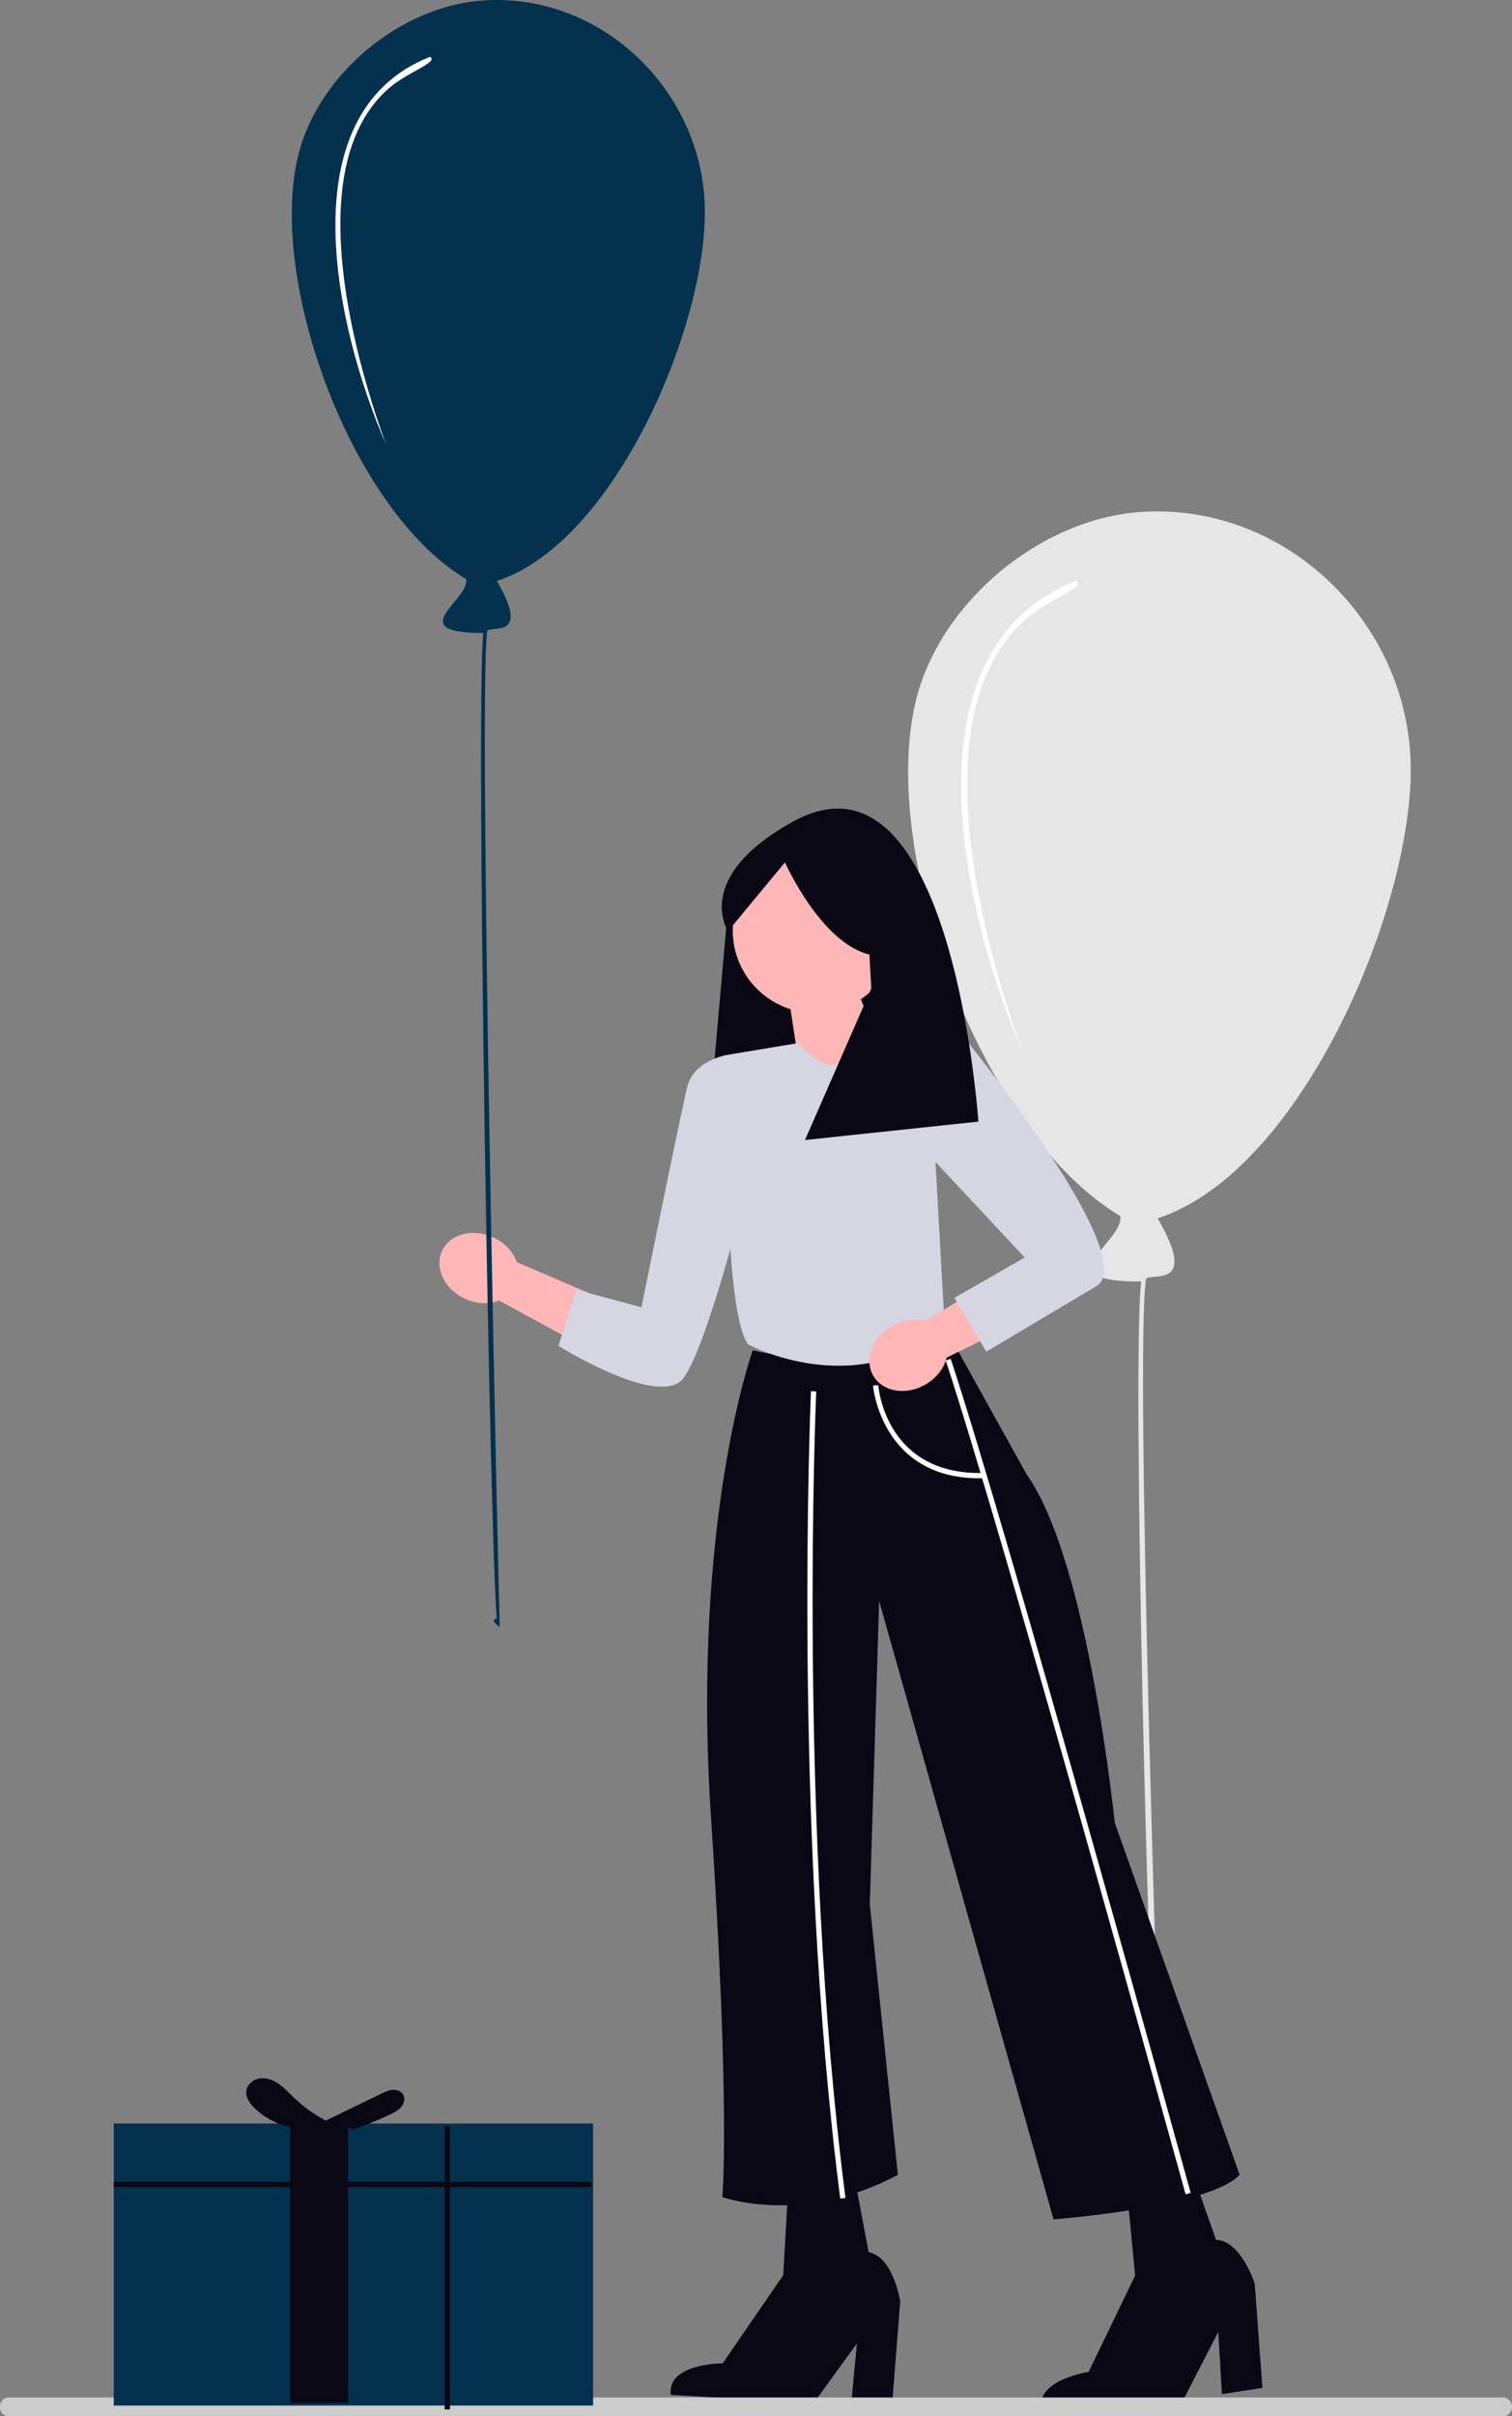 <svg xmlns="http://www.w3.org/2000/svg" width="363.571" height="580.62" viewBox="0 0 363.571 580.62" xmlns:xlink="http://www.w3.org/1999/xlink" role="img" artist="Katerina Limpitsouni" source="https://undraw.co/"><rect x="0" y="0" width="363.571" height="580.62" fill="#808080" stroke="none"/><path d="M274.133,123.04c34.015-2.409,63.306,25.162,65.014,58.822,1.714,33.767-25.623,99.492-60.792,110.889,10.146,17.391-1.851,12.858-2.814,14.635-2.642,19.635,3.099,187.006,3.659,206.459-3.348-2.44-.823-2.332-.844-2.533-1.974-18.308-6.278-184.803-3.94-203.363-24.106.108-3.714-9.876-5.066-15.761-33.678-20.024-58.356-87.852-48.971-124.398,5.977-23.274,29.789-43.052,53.756-44.75Z" fill="#e6e6e6"/><path d="M258.803,139.512c2.639,1.523-6.5,4.449-11.821,9.006-25.722,22.029-11.134,76.558-1.126,104.134-14.145-32.463-29.435-96.428,12.946-113.141Z" fill="#fff"/><polygon points="175.619 211.537 170.01 275.208 223.143 276.09 218.028 212.756 175.619 211.537" fill="#090814"/><path d="M189.8,520.765l-1.459,25.946-14.568,21.185s-13.523-.031-12.462,7.585l34.325,1.997,10.413-14.354-1.407,14.917h9.851l1.97-25.049s-1.641-10.678-7.599-11.821l-4.222-22.325-14.843,1.918Z" fill="#090814"/><path d="M270.458,520.931l2.493,25.867-11.186,23.15s-13.372,2.021-11.167,9.387l34.231-3.232,8.116-15.767.872,14.957,9.737-1.494-1.852-25.058s-3.242-10.306-9.304-10.531l-7.559-21.426-14.38,4.147Z" fill="#090814"/><path d="M227.158,318.832s-23.095,11.093-46.157,5.629c0,0-14.755,40.988-10.042,112.129s2.724,91.355,2.724,91.355c0,0,19.111,6.986,42.217-5.347l-6.755-65.014,2.252-72.894,41.935,148.603s37.325-2.794,44.75-10.695l-30.035-84.622s-6.369-62.951-21.188-83.682l-19.701-35.462Z" fill="#090814"/><path d="M235.555,355.228c-23.641,0-25.615-22.049-25.633-22.276l1.263-.098c.07.891,1.997,21.787,25.524,21.088l.038,1.267c-.402.012-.802.019-1.192.019Z" fill="#fff"/><path d="M202.044,528.306c-11.508-89.357-7.087-192.986-7.041-194.023l1.265.057c-.046,1.035-4.462,104.558,7.031,193.805l-1.256.161Z" fill="#fff"/><path d="M285.088,527.268c-.44-1.591-44.152-159.562-57.687-200.356l1.202-.398c13.544,40.824,57.265,198.826,57.706,200.418l-1.221.336Z" fill="#fff"/><path d="M124.276,303.287l39.281,16.83-9.716,10.828-33.803-18.428c-2.41.936-5.414.867-8.231-.426-4.928-2.262-7.405-7.402-5.533-11.481,1.872-4.078,7.385-5.551,12.313-3.288,2.816,1.293,4.827,3.527,5.688,5.964Z" fill="#ffb6b6"/><path d="M215.88,223.572c0-10.959-8.884-19.843-19.843-19.843-10.959,0-19.843,8.884-19.843,19.843,0,8.888,5.844,16.409,13.898,18.936l3.836,25.351,19.555-16.296s-4.225-5.381-6.49-11.448c5.355-3.554,8.887-9.634,8.887-16.542Z" fill="#ffb6b6"/><path d="M210.271,248.471s-7.497,15.47-18.198,2.148l-17.146,2.86s-1.617,60.332,4.948,69.575c0,0,25.934,13.98,47.283-4.222l-3.735-66.664-13.152-3.697Z" fill="#d6d6e3"/><path d="M181.283,255.788l-6.355-2.31s-8.068,1.217-9.678,7.718c-1.61,6.501-11.01,52.929-11.01,52.929l-15.7-4.214-4.259,13.5s24.538,15.317,30.115,7.668,14.4-42.752,14.4-42.752l2.487-32.538Z" fill="#d6d6e3"/><path d="M222.559,317.426l36.418-22.361,3.234,14.184-34.56,16.965c-.627,2.508-2.417,4.922-5.099,6.475-4.692,2.718-10.319,1.774-12.569-2.109-2.25-3.883-.27-9.234,4.423-11.953,2.682-1.554,5.666-1.906,8.154-1.202Z" fill="#ffb6b6"/><path d="M218.732,249.582l13.958.82s42.01,51.867,30.967,58.635l-26.494,15.766-7.661-12.942,16.904-9.688-32.173-34.403,4.5-18.188Z" fill="#d6d6e3"/><path d="M188.747,207.215s8.63,19.373,20.302,22.148l.461,8.152-15.949,36.428,41.695-4.427s-6.228-93.106-44.462-72.144c-24.412,13.384-15.736,26.386-15.736,26.386l13.689-16.541Z" fill="#090814"/><path d="M115.999.121c27.956-1.98,52.029,20.68,53.433,48.344,1.408,27.752-21.059,81.769-49.963,91.136,8.339,14.293-1.522,10.568-2.313,12.028-2.172,16.138,2.547,223.362,3.007,239.349-2.751-2.006-.676-1.917-.694-2.082-1.622-15.047-5.159-221.55-3.238-236.805-19.812.089-3.053-8.117-4.164-12.953-27.679-16.457-47.961-72.203-40.248-102.239C76.731,17.77,96.301,1.516,115.999.121Z" fill="#04314d"/><path d="M103.4,13.658c2.169,1.252-5.342,3.657-9.715,7.402-21.141,18.105-9.15,62.921-.925,85.585-11.625-26.68-24.192-79.251,10.64-92.987Z" fill="#fff"/><path d="M361.588,580.62H1.955c-1.165-.089-2.026-1.102-1.951-2.267-.075-1.153.785-2.166,1.951-2.255h359.633c1.027.126,1.837.938,1.963,1.963.165,1.254-.709,2.394-1.963,2.559Z" fill="#ccc"/><rect x="27.346" y="510.273" width="115.267" height="67.767" fill="#04314d"/><rect x="69.78" y="509.542" width="13.933" height="67.864" fill="#090814"/><rect x="27.346" y="524.28" width="114.834" height="1.267" fill="#090814"/><rect x="106.929" y="510.869" width="1.267" height="68.109" fill="#090814"/><path d="M69.397,511.053c-3.052-.711-5.903-2.266-8.154-4.447-1.181-1.144-2.261-2.675-1.998-4.298.254-1.569,1.783-2.722,3.362-2.9s3.157.459,4.457,1.373,2.382,2.098,3.531,3.197c2.298,2.199,4.898,4.081,7.705,5.578" fill="#090814"/><path d="M78.387,509.539c4.429-2.145,8.858-4.291,13.286-6.436.862-.418,1.749-.843,2.704-.925s2.007.25,2.519,1.06c.578.914.295,2.174-.386,3.014s-1.678,1.352-2.654,1.819c-2.872,1.375-5.829,2.571-8.849,3.58" fill="#090814"/></svg>